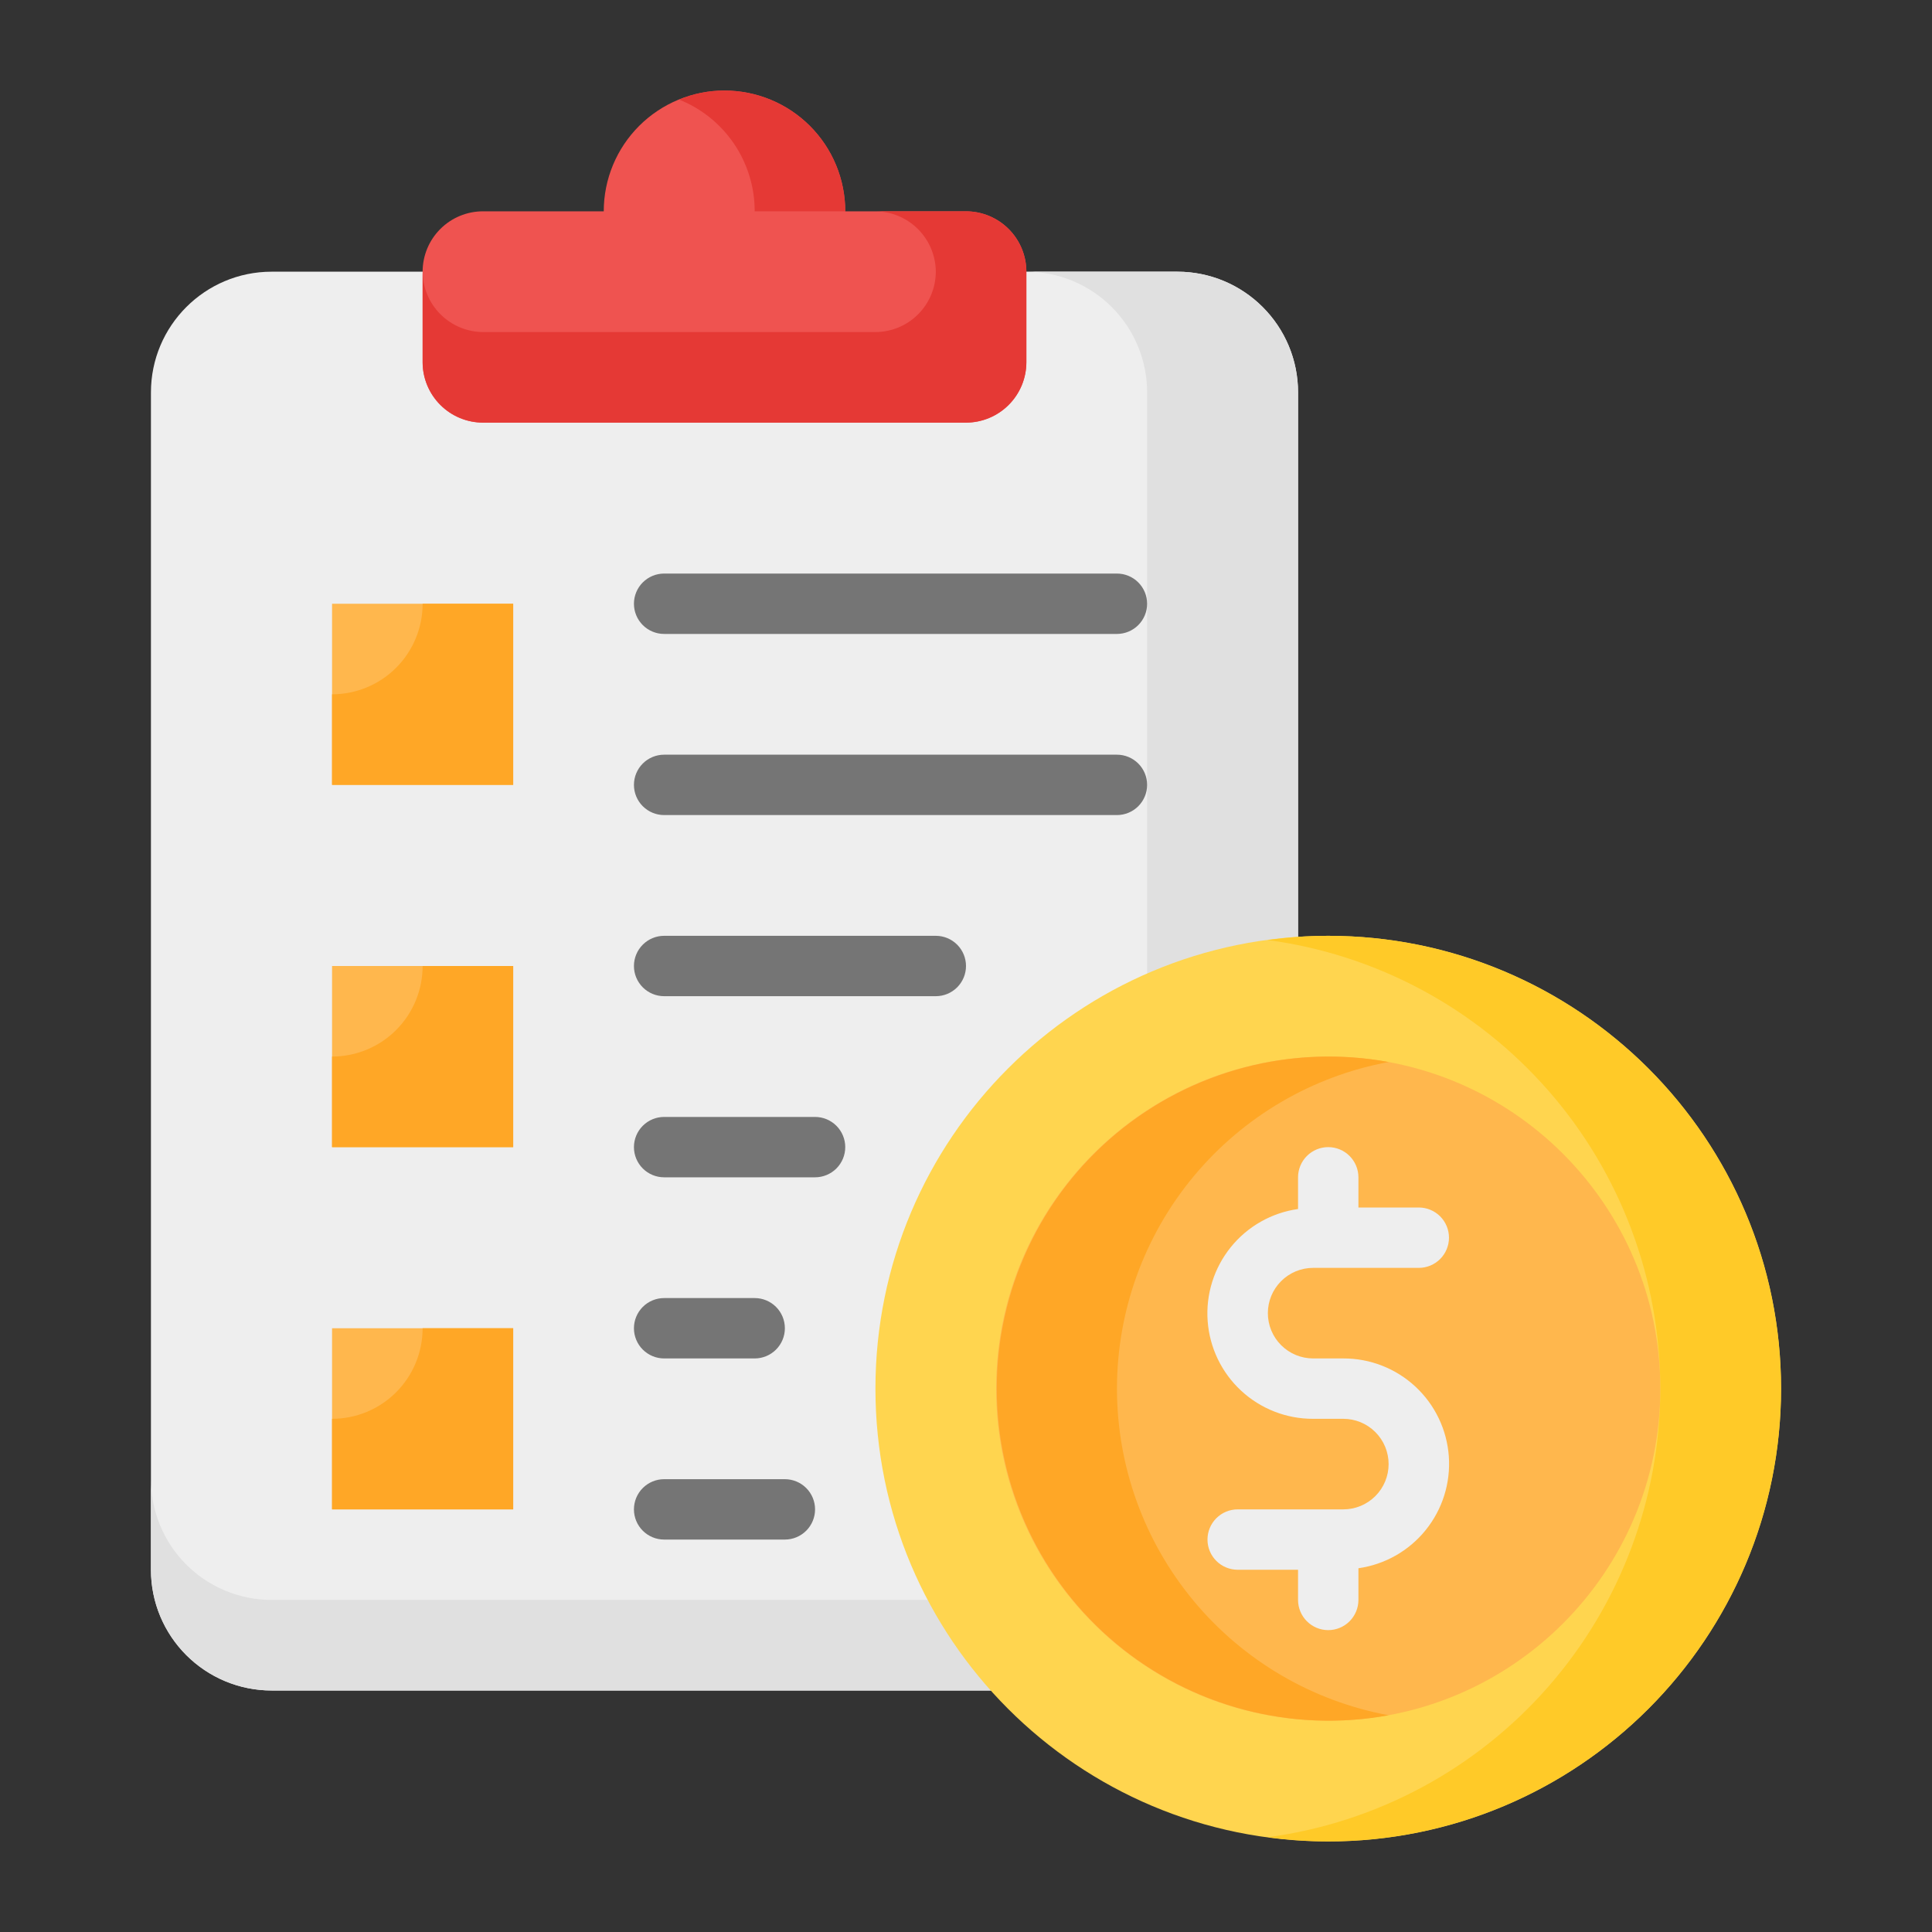 <svg width="128" height="128" viewBox="0 0 128 128" fill="none" xmlns="http://www.w3.org/2000/svg">
<rect x="0" y="0" width="128" height="128" fill="#333333" stroke="none"/>
<path d="M78 18H18C13.582 18 10 21.582 10 26V104C10 108.418 13.582 112 18 112H78C82.418 112 86 108.418 86 104V26C86 21.582 82.418 18 78 18Z" fill="#EEEEEE"/>
<path d="M56 14C56 11.878 55.157 9.843 53.657 8.343C52.157 6.843 50.122 6 48 6C45.878 6 43.843 6.843 42.343 8.343C40.843 9.843 40 11.878 40 14H32C30.939 14 29.922 14.421 29.172 15.172C28.421 15.922 28 16.939 28 18V24C28 25.061 28.421 26.078 29.172 26.828C29.922 27.579 30.939 28 32 28H64C65.061 28 66.078 27.579 66.828 26.828C67.579 26.078 68 25.061 68 24V18C68 16.939 67.579 15.922 66.828 15.172C66.078 14.421 65.061 14 64 14H56Z" fill="#EF5350"/>
<path d="M86 26V104C86 105.051 85.794 106.091 85.392 107.062C84.99 108.033 84.4 108.915 83.657 109.658C82.915 110.4 82.032 110.99 81.062 111.392C80.091 111.794 79.051 112 78 112H18C16.949 112 15.909 111.794 14.938 111.392C13.967 110.99 13.085 110.4 12.342 109.658C11.6 108.915 11.01 108.033 10.608 107.062C10.206 106.091 10 105.051 10 104V98C10 99.051 10.206 100.091 10.608 101.062C11.01 102.033 11.6 102.915 12.342 103.658C13.085 104.4 13.967 104.99 14.938 105.392C15.909 105.794 16.949 106 18 106H68C69.051 106 70.091 105.794 71.062 105.392C72.032 104.99 72.915 104.4 73.657 103.658C74.4 102.915 74.99 102.033 75.392 101.062C75.794 100.091 76 99.051 76 98V26C76 24.949 75.794 23.909 75.392 22.938C74.99 21.968 74.4 21.085 73.657 20.343C72.915 19.6 72.032 19.01 71.062 18.608C70.091 18.206 69.051 18 68 18H78C79.051 18 80.091 18.206 81.062 18.608C82.032 19.01 82.915 19.6 83.657 20.343C84.4 21.085 84.99 21.968 85.392 22.938C85.794 23.909 86 24.949 86 26Z" fill="#E0E0E0"/>
<path d="M45 6.6C45.948 6.197 46.969 5.992 48 6C49.051 6 50.091 6.207 51.062 6.609C52.032 7.011 52.915 7.6 53.657 8.343C54.4 9.086 54.99 9.968 55.392 10.938C55.794 11.909 56 12.95 56 14H50C50.003 12.408 49.528 10.852 48.636 9.532C47.745 8.213 46.478 7.192 45 6.6Z" fill="#E53935"/>
<path d="M68 18V24C67.997 25.06 67.575 26.076 66.825 26.825C66.076 27.575 65.06 27.997 64 28H32C30.94 27.997 29.924 27.575 29.175 26.825C28.425 26.076 28.003 25.06 28 24V18C28.008 19.058 28.431 20.072 29.18 20.82C29.928 21.569 30.942 21.992 32 22H58C59.06 21.997 60.075 21.575 60.825 20.825C61.575 20.076 61.997 19.06 62 18C61.992 16.942 61.569 15.928 60.82 15.18C60.072 14.431 59.059 14.008 58 14H64C65.06 14.003 66.076 14.425 66.825 15.175C67.575 15.925 67.997 16.94 68 18Z" fill="#E53935"/>
<path d="M22 40H34V52H22V40Z" fill="#FFB74D"/>
<path d="M22 64H34V76H22V64Z" fill="#FFB74D"/>
<path d="M22 88H34V100H22V88Z" fill="#FFB74D"/>
<path d="M34 40V52H22V46C23.591 46 25.117 45.368 26.243 44.243C27.368 43.117 28 41.591 28 40H34Z" fill="#FFA726"/>
<path d="M34 64V76H22V70C23.591 70 25.117 69.368 26.243 68.243C27.368 67.117 28 65.591 28 64H34Z" fill="#FFA726"/>
<path d="M34 88V100H22V94C23.591 94 25.117 93.368 26.243 92.243C27.368 91.117 28 89.591 28 88H34Z" fill="#FFA726"/>
<path d="M74 42H44C43.47 42 42.961 41.789 42.586 41.414C42.211 41.039 42 40.53 42 40C42 39.47 42.211 38.961 42.586 38.586C42.961 38.211 43.47 38 44 38H74C74.53 38 75.039 38.211 75.414 38.586C75.789 38.961 76 39.47 76 40C76 40.53 75.789 41.039 75.414 41.414C75.039 41.789 74.53 42 74 42Z" fill="#757575"/>
<path d="M74 54H44C43.47 54 42.961 53.789 42.586 53.414C42.211 53.039 42 52.53 42 52C42 51.47 42.211 50.961 42.586 50.586C42.961 50.211 43.47 50 44 50H74C74.53 50 75.039 50.211 75.414 50.586C75.789 50.961 76 51.47 76 52C76 52.53 75.789 53.039 75.414 53.414C75.039 53.789 74.53 54 74 54Z" fill="#757575"/>
<path d="M62 66H44C43.47 66 42.961 65.789 42.586 65.414C42.211 65.039 42 64.53 42 64C42 63.47 42.211 62.961 42.586 62.586C42.961 62.211 43.47 62 44 62H62C62.53 62 63.039 62.211 63.414 62.586C63.789 62.961 64 63.47 64 64C64 64.53 63.789 65.039 63.414 65.414C63.039 65.789 62.53 66 62 66Z" fill="#757575"/>
<path d="M54 78H44C43.47 78 42.961 77.789 42.586 77.414C42.211 77.039 42 76.53 42 76C42 75.47 42.211 74.961 42.586 74.586C42.961 74.211 43.47 74 44 74H54C54.53 74 55.039 74.211 55.414 74.586C55.789 74.961 56 75.47 56 76C56 76.53 55.789 77.039 55.414 77.414C55.039 77.789 54.53 78 54 78Z" fill="#757575"/>
<path d="M50 90H44C43.47 90 42.961 89.789 42.586 89.414C42.211 89.039 42 88.53 42 88C42 87.47 42.211 86.961 42.586 86.586C42.961 86.211 43.47 86 44 86H50C50.53 86 51.039 86.211 51.414 86.586C51.789 86.961 52 87.47 52 88C52 88.53 51.789 89.039 51.414 89.414C51.039 89.789 50.53 90 50 90Z" fill="#757575"/>
<path d="M52 102H44C43.47 102 42.961 101.789 42.586 101.414C42.211 101.039 42 100.53 42 100C42 99.47 42.211 98.961 42.586 98.586C42.961 98.211 43.47 98 44 98H52C52.53 98 53.039 98.211 53.414 98.586C53.789 98.961 54 99.47 54 100C54 100.53 53.789 101.039 53.414 101.414C53.039 101.789 52.53 102 52 102Z" fill="#757575"/>
<path d="M88 122C104.569 122 118 108.569 118 92C118 75.431 104.569 62 88 62C71.431 62 58 75.431 58 92C58 108.569 71.431 122 88 122Z" fill="#FFD54F"/>
<path d="M118 92C117.997 99.956 114.835 107.585 109.21 113.21C103.585 118.835 95.956 121.997 88 122C86.662 121.998 85.325 121.905 84 121.72C91.198 120.754 97.801 117.21 102.582 111.744C107.364 106.278 109.999 99.262 109.999 92C109.999 84.738 107.364 77.722 102.582 72.256C97.801 66.79 91.198 63.245 84 62.28C85.325 62.095 86.662 62.002 88 62C95.956 62.003 103.585 65.165 109.21 70.79C114.835 76.415 117.997 84.044 118 92Z" fill="#FFCA28"/>
<path d="M88 114C100.15 114 110 104.15 110 92C110 79.85 100.15 70 88 70C75.85 70 66 79.85 66 92C66 104.15 75.85 114 88 114Z" fill="#FFB74D"/>
<path d="M92.003 113.64C88.831 114.221 85.57 114.098 82.451 113.278C79.332 112.459 76.431 110.964 73.954 108.9C71.476 106.835 69.483 104.251 68.116 101.331C66.748 98.41 66.039 95.225 66.039 92C66.039 88.775 66.748 85.59 68.116 82.669C69.483 79.749 71.476 77.165 73.954 75.1C76.431 73.036 79.332 71.541 82.451 70.722C85.57 69.903 88.831 69.779 92.003 70.36C86.947 71.296 82.379 73.973 79.091 77.926C75.803 81.879 74.002 86.858 74.002 92C74.002 97.142 75.803 102.121 79.091 106.074C82.379 110.027 86.947 112.704 92.003 113.64Z" fill="#FFA726"/>
<path d="M88.999 90H86.999C86.203 90 85.44 89.684 84.878 89.121C84.315 88.559 83.999 87.796 83.999 87C83.999 86.204 84.315 85.441 84.878 84.879C85.44 84.316 86.203 84 86.999 84H93.999C94.529 84 95.038 83.789 95.413 83.414C95.788 83.039 95.999 82.53 95.999 82C95.999 81.47 95.788 80.961 95.413 80.586C95.038 80.211 94.529 80 93.999 80H89.999V78C89.999 77.47 89.788 76.961 89.413 76.586C89.038 76.211 88.529 76 87.999 76C87.469 76 86.96 76.211 86.585 76.586C86.21 76.961 85.999 77.47 85.999 78V80.1C84.247 80.348 82.654 81.251 81.543 82.628C80.431 84.005 79.883 85.752 80.01 87.517C80.137 89.282 80.929 90.933 82.227 92.136C83.524 93.34 85.23 94.006 86.999 94H88.999C89.795 94 90.558 94.316 91.12 94.879C91.683 95.441 91.999 96.204 91.999 97C91.999 97.796 91.683 98.559 91.12 99.121C90.558 99.684 89.795 100 88.999 100H81.999C81.469 100 80.96 100.211 80.585 100.586C80.21 100.961 79.999 101.47 79.999 102C79.999 102.53 80.21 103.039 80.585 103.414C80.96 103.789 81.469 104 81.999 104H85.999V106C85.999 106.53 86.21 107.039 86.585 107.414C86.96 107.789 87.469 108 87.999 108C88.529 108 89.038 107.789 89.413 107.414C89.788 107.039 89.999 106.53 89.999 106V103.9C91.751 103.652 93.344 102.749 94.455 101.372C95.567 99.995 96.115 98.248 95.988 96.483C95.861 94.718 95.069 93.067 93.771 91.864C92.474 90.66 90.768 89.994 88.999 90Z" fill="#EEEEEE"/>
</svg>
